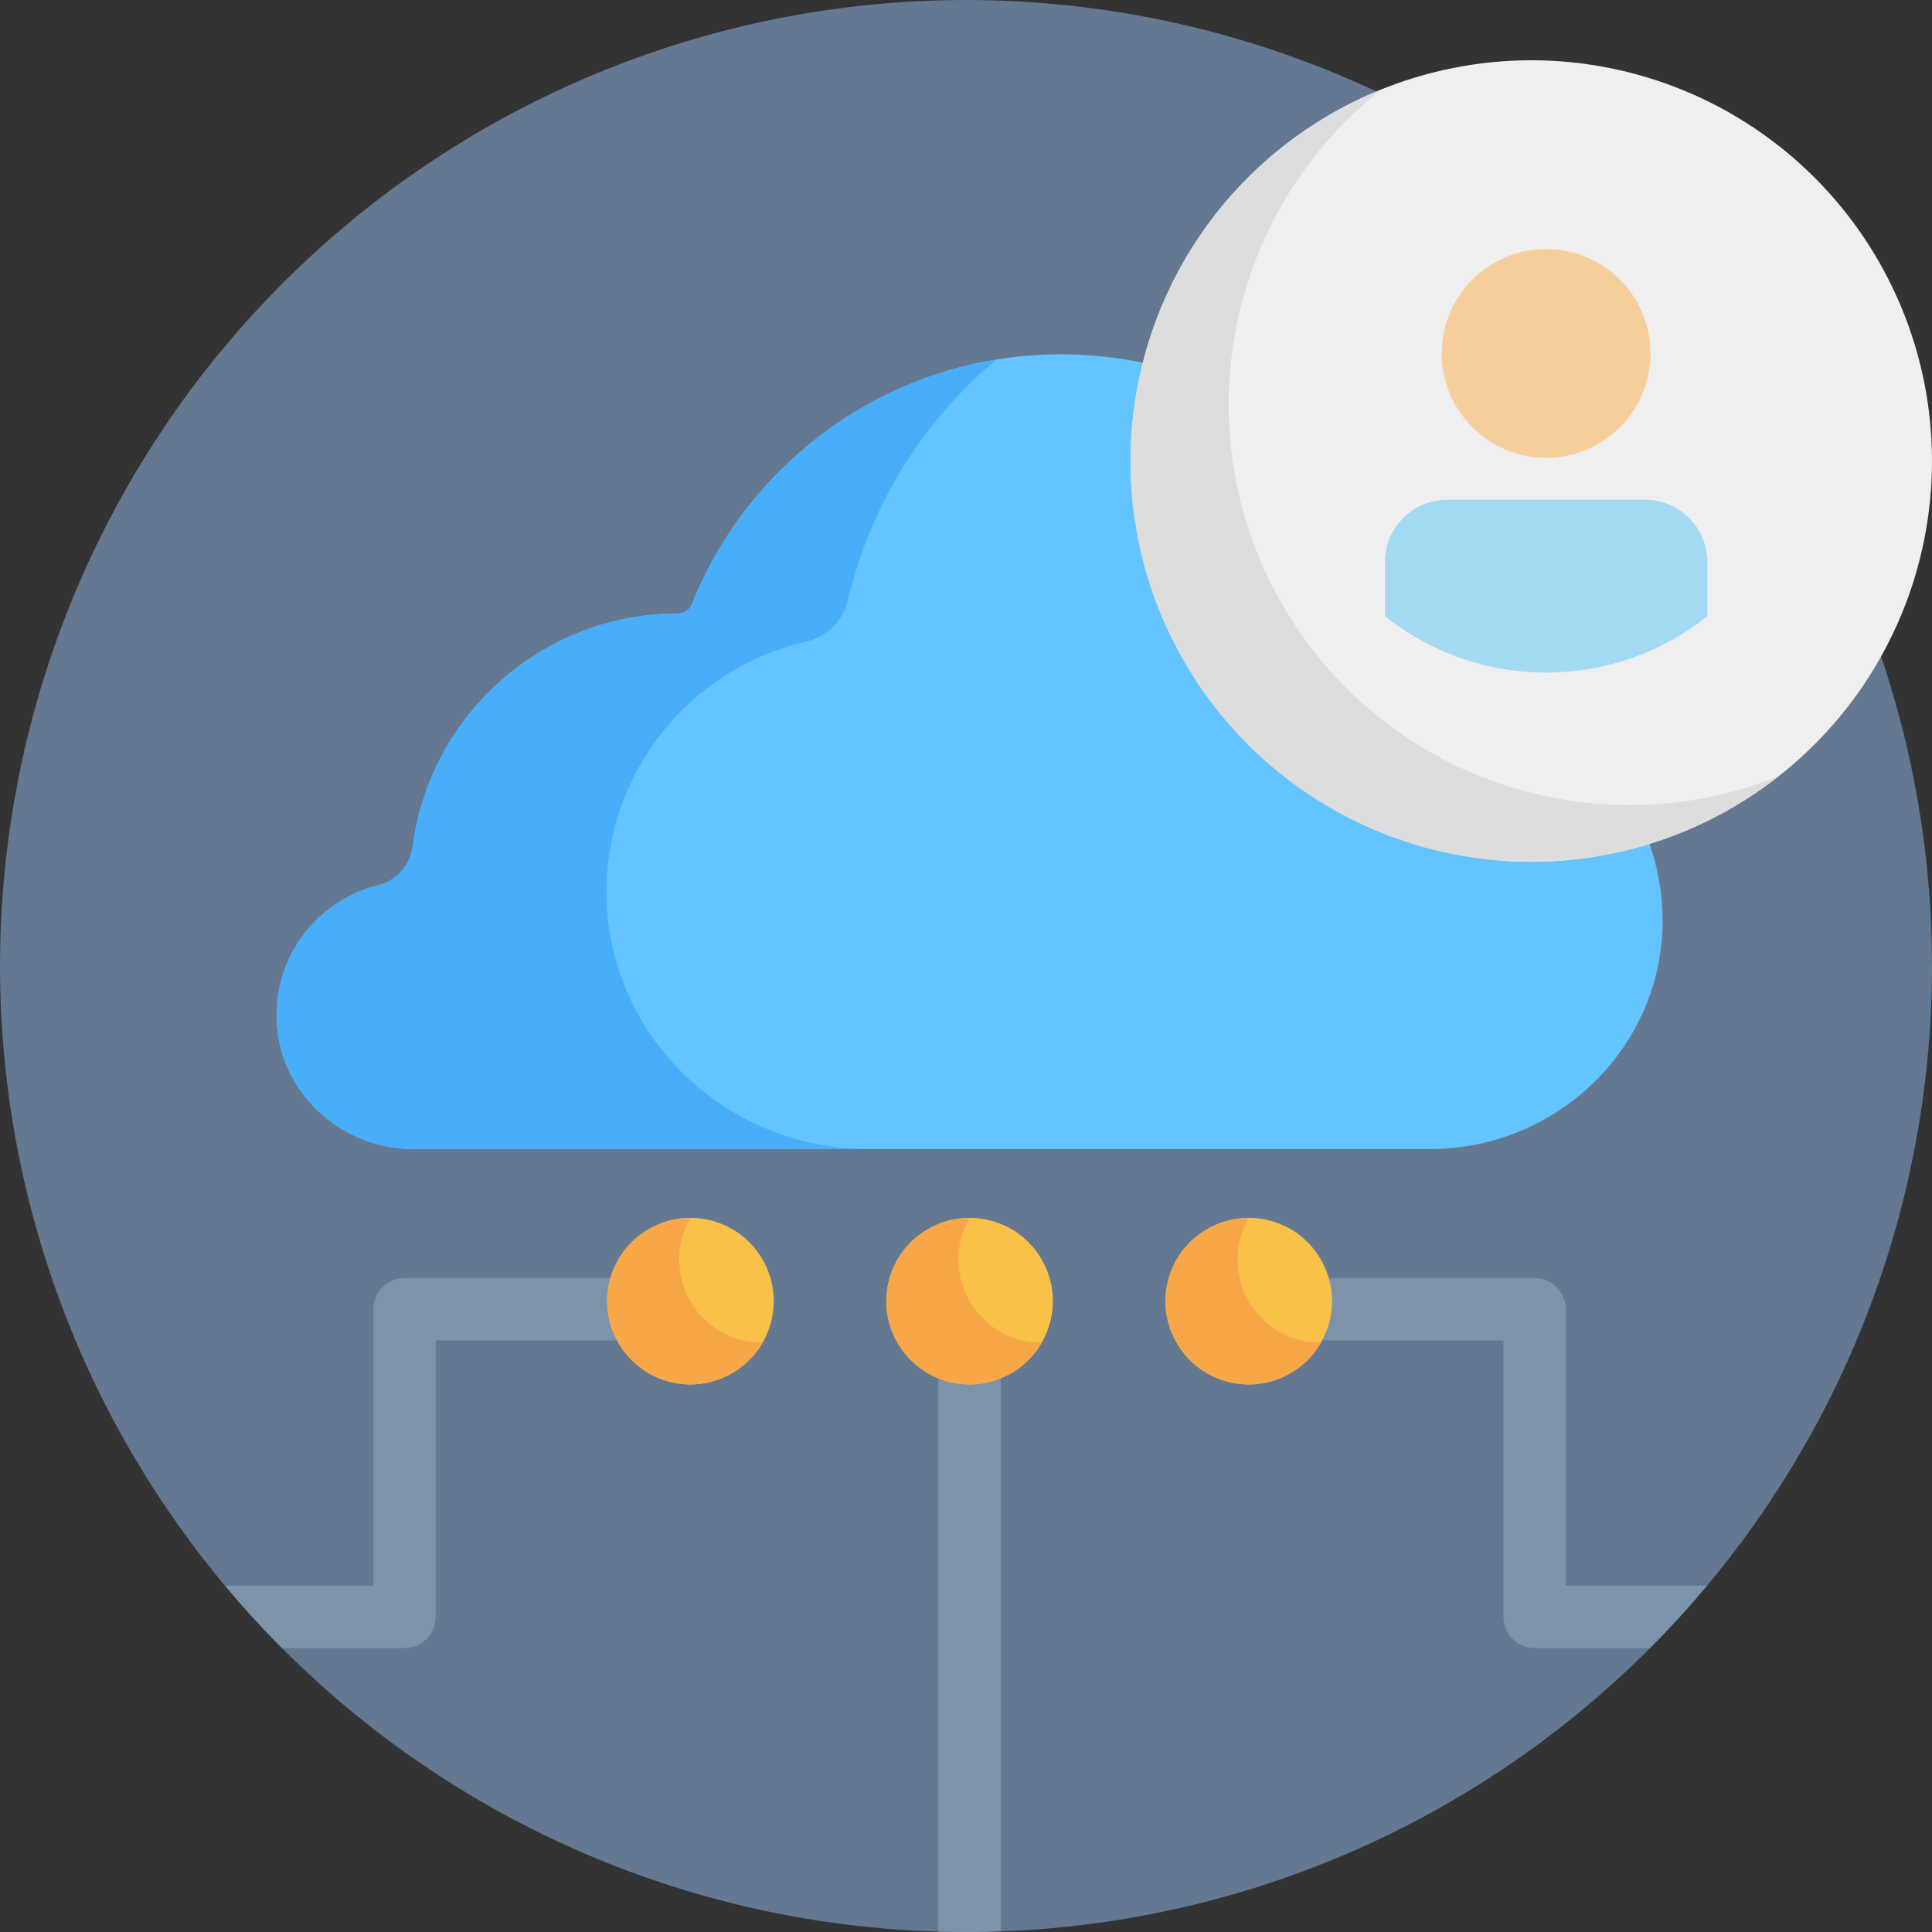 <svg xmlns="http://www.w3.org/2000/svg" xmlns:xlink="http://www.w3.org/1999/xlink" fill="none" width="36" height="36" viewBox="0 0 36 36"><rect x="0" y="0" width="36" height="36" fill="#333333" stroke="none"/><defs><clipPath id="master_svg0_0_9614"><rect x="0" y="0" width="36" height="36" rx="0"></rect></clipPath></defs><g clip-path="url(#master_svg0_0_9614)"><g><path d="M36,18Q36,18.442,35.978,18.883Q35.957,19.325,35.913,19.764Q35.87,20.204,35.805,20.641Q35.74,21.078,35.654,21.512Q35.568,21.945,35.461,22.374Q35.353,22.802,35.225,23.225Q35.097,23.648,34.948,24.064Q34.799,24.48,34.63,24.888Q34.461,25.297,34.272,25.696Q34.083,26.095,33.875,26.485Q33.666,26.875,33.439,27.254Q33.212,27.633,32.966,28Q32.721,28.368,32.458,28.723Q32.194,29.078,31.914,29.419Q31.634,29.761,31.337,30.088Q31.04,30.416,30.728,30.728Q30.416,31.04,30.088,31.337Q29.761,31.634,29.419,31.914Q29.078,32.194,28.723,32.458Q28.368,32.721,28,32.966Q27.633,33.212,27.254,33.439Q26.875,33.666,26.485,33.875Q26.095,34.083,25.696,34.272Q25.297,34.461,24.888,34.63Q24.48,34.799,24.064,34.948Q23.648,35.097,23.225,35.225Q22.802,35.353,22.374,35.461Q21.945,35.568,21.512,35.654Q21.078,35.74,20.641,35.805Q20.204,35.87,19.764,35.913Q19.325,35.957,18.883,35.978Q18.442,36,18,36Q17.558,36,17.117,35.978Q16.675,35.957,16.236,35.913Q15.796,35.87,15.359,35.805Q14.922,35.74,14.488,35.654Q14.055,35.568,13.626,35.461Q13.198,35.353,12.775,35.225Q12.352,35.097,11.936,34.948Q11.52,34.799,11.112,34.63Q10.704,34.461,10.304,34.272Q9.905,34.083,9.515,33.875Q9.125,33.666,8.746,33.439Q8.367,33.212,8,32.966Q7.632,32.721,7.277,32.458Q6.922,32.194,6.581,31.914Q6.239,31.634,5.912,31.337Q5.585,31.04,5.272,30.728Q4.96,30.416,4.663,30.088Q4.366,29.761,4.086,29.419Q3.805,29.078,3.542,28.723Q3.279,28.368,3.034,28Q2.788,27.633,2.561,27.254Q2.334,26.875,2.125,26.485Q1.917,26.095,1.728,25.696Q1.539,25.297,1.37,24.888Q1.201,24.48,1.052,24.064Q0.903,23.648,0.775,23.225Q0.647,22.802,0.539,22.374Q0.432,21.945,0.346,21.512Q0.26,21.078,0.195,20.641Q0.13,20.204,0.087,19.764Q0.043,19.325,0.022,18.883Q0,18.442,0,18Q0,17.558,0.022,17.117Q0.043,16.675,0.087,16.236Q0.13,15.796,0.195,15.359Q0.26,14.922,0.346,14.488Q0.432,14.055,0.539,13.626Q0.647,13.198,0.775,12.775Q0.903,12.352,1.052,11.936Q1.201,11.52,1.37,11.112Q1.539,10.704,1.728,10.304Q1.917,9.905,2.125,9.515Q2.334,9.125,2.561,8.746Q2.788,8.367,3.034,8Q3.279,7.632,3.542,7.277Q3.805,6.922,4.086,6.581Q4.366,6.239,4.663,5.912Q4.96,5.585,5.272,5.272Q5.585,4.96,5.912,4.663Q6.239,4.366,6.581,4.086Q6.922,3.805,7.277,3.542Q7.632,3.279,8,3.034Q8.367,2.788,8.746,2.561Q9.125,2.334,9.515,2.125Q9.905,1.917,10.304,1.728Q10.704,1.539,11.112,1.37Q11.52,1.201,11.936,1.052Q12.352,0.903,12.775,0.775Q13.198,0.647,13.626,0.539Q14.055,0.432,14.488,0.346Q14.922,0.26,15.359,0.195Q15.796,0.13,16.236,0.087Q16.675,0.043,17.117,0.022Q17.558,0,18,0Q18.442,0,18.883,0.022Q19.325,0.043,19.764,0.087Q20.204,0.13,20.641,0.195Q21.078,0.26,21.512,0.346Q21.945,0.432,22.374,0.539Q22.802,0.647,23.225,0.775Q23.648,0.903,24.064,1.052Q24.48,1.201,24.888,1.37Q25.297,1.539,25.696,1.728Q26.095,1.917,26.485,2.125Q26.875,2.334,27.254,2.561Q27.633,2.788,28,3.034Q28.368,3.279,28.723,3.542Q29.078,3.805,29.419,4.086Q29.761,4.366,30.088,4.663Q30.416,4.96,30.728,5.272Q31.04,5.585,31.337,5.912Q31.634,6.239,31.914,6.581Q32.194,6.922,32.458,7.277Q32.721,7.632,32.966,8Q33.212,8.367,33.439,8.746Q33.666,9.125,33.875,9.515Q34.083,9.905,34.272,10.304Q34.461,10.704,34.63,11.112Q34.799,11.52,34.948,11.936Q35.097,12.352,35.225,12.775Q35.353,13.198,35.461,13.626Q35.568,14.055,35.654,14.488Q35.74,14.922,35.805,15.359Q35.87,15.796,35.913,16.236Q35.957,16.675,35.978,17.117Q36,17.558,36,18Z" fill="#647892" fill-opacity="1"></path></g><g><path d="M27.666,12.999C27.324,12.922,27.06,12.656,26.98,12.315C26.215,9.041,23.277,6.602,19.77,6.602C16.65,6.602,13.981,8.531,12.89,11.262C12.82,11.439,12.629,11.434,12.638,11.431C10.105,11.431,8.013,13.319,7.691,15.764C7.645,16.115,7.397,16.408,7.053,16.493C5.942,16.765,5.123,17.78,5.154,18.982C5.189,20.344,6.343,21.411,7.704,21.411C7.704,21.411,26.648,21.411,26.648,21.411C28.992,21.411,30.951,19.549,30.98,17.205C31.005,15.154,29.58,13.433,27.666,12.999Z" fill="#64C4FF" fill-opacity="1"></path></g><g><path d="M11.302,16.683C11.274,14.377,12.876,12.441,15.028,11.954C15.412,11.867,15.71,11.568,15.799,11.185C16.216,9.401,17.207,7.838,18.565,6.7C15.976,7.124,13.837,8.89,12.89,11.262C12.82,11.439,12.629,11.434,12.638,11.431C10.105,11.431,8.013,13.319,7.691,15.764C7.645,16.115,7.397,16.408,7.053,16.493C5.942,16.765,5.123,17.78,5.154,18.982C5.189,20.344,6.343,21.411,7.704,21.411C7.704,21.411,16.172,21.411,16.172,21.411C13.537,21.411,11.335,19.317,11.302,16.683Z" fill="#48AEF9" fill-opacity="1"></path></g><g><path d="M36,8.59Q36,8.773,35.991,8.956Q35.982,9.139,35.964,9.322Q35.946,9.504,35.919,9.686Q35.892,9.867,35.857,10.047Q35.821,10.226,35.776,10.404Q35.732,10.582,35.679,10.758Q35.625,10.933,35.564,11.106Q35.502,11.278,35.432,11.447Q35.362,11.617,35.283,11.782Q35.205,11.948,35.118,12.11Q35.032,12.271,34.938,12.429Q34.844,12.586,34.742,12.738Q34.64,12.891,34.531,13.038Q34.421,13.185,34.305,13.327Q34.189,13.469,34.066,13.604Q33.943,13.74,33.813,13.87Q33.683,13.999,33.548,14.122Q33.412,14.246,33.27,14.362Q33.128,14.478,32.981,14.587Q32.834,14.697,32.682,14.798Q32.529,14.9,32.372,14.994Q32.215,15.089,32.053,15.175Q31.891,15.261,31.726,15.34Q31.56,15.418,31.391,15.488Q31.221,15.559,31.049,15.62Q30.876,15.682,30.701,15.735Q30.525,15.788,30.348,15.833Q30.17,15.878,29.99,15.913Q29.81,15.949,29.629,15.976Q29.448,16.003,29.265,16.021Q29.083,16.039,28.9,16.048Q28.717,16.057,28.533,16.057Q28.35,16.057,28.167,16.048Q27.984,16.039,27.801,16.021Q27.619,16.003,27.438,15.976Q27.256,15.949,27.077,15.913Q26.897,15.878,26.719,15.833Q26.541,15.788,26.366,15.735Q26.19,15.682,26.018,15.62Q25.845,15.559,25.676,15.488Q25.507,15.418,25.341,15.34Q25.175,15.261,25.013,15.175Q24.852,15.089,24.695,14.994Q24.537,14.9,24.385,14.798Q24.233,14.697,24.085,14.587Q23.938,14.478,23.796,14.362Q23.655,14.246,23.519,14.122Q23.383,13.999,23.253,13.87Q23.124,13.74,23.001,13.604Q22.878,13.469,22.761,13.327Q22.645,13.185,22.536,13.038Q22.427,12.891,22.325,12.738Q22.223,12.586,22.129,12.429Q22.035,12.271,21.948,12.11Q21.862,11.948,21.783,11.782Q21.705,11.617,21.635,11.447Q21.565,11.278,21.503,11.106Q21.441,10.933,21.388,10.758Q21.335,10.582,21.29,10.404Q21.246,10.226,21.21,10.047Q21.174,9.867,21.147,9.686Q21.12,9.504,21.102,9.322Q21.084,9.139,21.075,8.956Q21.067,8.773,21.067,8.59Q21.067,8.407,21.075,8.224Q21.084,8.041,21.102,7.858Q21.12,7.676,21.147,7.494Q21.174,7.313,21.21,7.133Q21.246,6.954,21.29,6.776Q21.335,6.598,21.388,6.423Q21.441,6.247,21.503,6.075Q21.565,5.902,21.635,5.733Q21.705,5.563,21.783,5.398Q21.862,5.232,21.948,5.07Q22.035,4.909,22.129,4.751Q22.223,4.594,22.325,4.442Q22.427,4.289,22.536,4.142Q22.645,3.995,22.761,3.853Q22.878,3.711,23.001,3.576Q23.124,3.44,23.253,3.31Q23.383,3.181,23.519,3.058Q23.655,2.934,23.796,2.818Q23.938,2.702,24.085,2.593Q24.233,2.483,24.385,2.382Q24.537,2.28,24.695,2.186Q24.852,2.091,25.013,2.005Q25.175,1.919,25.341,1.84Q25.507,1.762,25.676,1.692Q25.845,1.622,26.018,1.56Q26.19,1.498,26.366,1.445Q26.541,1.392,26.719,1.347Q26.897,1.303,27.077,1.267Q27.256,1.231,27.438,1.204Q27.619,1.177,27.801,1.159Q27.984,1.141,28.167,1.132Q28.35,1.123,28.533,1.123Q28.717,1.123,28.9,1.132Q29.083,1.141,29.265,1.159Q29.448,1.177,29.629,1.204Q29.81,1.231,29.99,1.267Q30.17,1.303,30.348,1.347Q30.525,1.392,30.701,1.445Q30.876,1.498,31.049,1.56Q31.221,1.622,31.391,1.692Q31.56,1.762,31.726,1.84Q31.891,1.919,32.053,2.005Q32.215,2.091,32.372,2.186Q32.529,2.28,32.682,2.382Q32.834,2.483,32.981,2.593Q33.128,2.702,33.27,2.818Q33.412,2.934,33.548,3.058Q33.683,3.181,33.813,3.31Q33.943,3.44,34.066,3.576Q34.189,3.711,34.305,3.853Q34.421,3.995,34.531,4.142Q34.64,4.289,34.742,4.442Q34.844,4.594,34.938,4.751Q35.032,4.909,35.118,5.07Q35.205,5.232,35.283,5.398Q35.362,5.563,35.432,5.733Q35.502,5.902,35.564,6.075Q35.625,6.247,35.679,6.423Q35.732,6.598,35.776,6.776Q35.821,6.954,35.857,7.133Q35.892,7.313,35.919,7.494Q35.946,7.676,35.964,7.858Q35.982,8.041,35.991,8.224Q36,8.407,36,8.59Z" fill="#EFEFEF" fill-opacity="1"></path></g><g><g><path d="M30.652,9.312C30.652,9.312,26.969,9.312,26.969,9.312C26.326,9.312,25.806,9.833,25.806,10.475C25.806,10.475,25.806,11.482,25.806,11.482C26.63,12.139,27.674,12.532,28.81,12.532C29.946,12.532,30.99,12.139,31.815,11.482C31.815,11.482,31.815,10.475,31.815,10.475C31.815,9.833,31.294,9.312,30.652,9.312Z" fill="#A4D9F4" fill-opacity="1"></path></g><g><path d="M30.755,6.586Q30.755,6.682,30.746,6.777Q30.736,6.872,30.718,6.965Q30.699,7.059,30.671,7.151Q30.644,7.242,30.607,7.33Q30.57,7.419,30.525,7.503Q30.48,7.587,30.427,7.667Q30.374,7.746,30.314,7.82Q30.253,7.894,30.185,7.961Q30.118,8.029,30.044,8.09Q29.97,8.15,29.891,8.203Q29.811,8.256,29.727,8.301Q29.643,8.347,29.554,8.383Q29.466,8.42,29.375,8.447Q29.283,8.475,29.189,8.494Q29.096,8.512,29.001,8.522Q28.905,8.531,28.81,8.531Q28.714,8.531,28.619,8.522Q28.524,8.512,28.43,8.494Q28.337,8.475,28.245,8.447Q28.154,8.42,28.065,8.383Q27.977,8.347,27.893,8.301Q27.809,8.256,27.729,8.203Q27.65,8.15,27.576,8.09Q27.502,8.029,27.434,7.961Q27.367,7.894,27.306,7.82Q27.246,7.746,27.193,7.667Q27.139,7.587,27.094,7.503Q27.049,7.419,27.013,7.33Q26.976,7.242,26.948,7.151Q26.921,7.059,26.902,6.965Q26.883,6.872,26.874,6.777Q26.865,6.682,26.865,6.586Q26.865,6.49,26.874,6.395Q26.883,6.3,26.902,6.206Q26.921,6.113,26.948,6.021Q26.976,5.93,27.013,5.842Q27.049,5.753,27.094,5.669Q27.139,5.585,27.193,5.505Q27.246,5.426,27.306,5.352Q27.367,5.278,27.434,5.211Q27.502,5.143,27.576,5.082Q27.65,5.022,27.729,4.969Q27.809,4.916,27.893,4.87Q27.977,4.825,28.065,4.789Q28.154,4.752,28.245,4.725Q28.337,4.697,28.43,4.678Q28.524,4.66,28.619,4.65Q28.714,4.641,28.81,4.641Q28.905,4.641,29.001,4.65Q29.096,4.66,29.189,4.678Q29.283,4.697,29.375,4.725Q29.466,4.752,29.554,4.789Q29.643,4.825,29.727,4.87Q29.811,4.916,29.891,4.969Q29.97,5.022,30.044,5.082Q30.118,5.143,30.185,5.211Q30.253,5.278,30.314,5.352Q30.374,5.426,30.427,5.505Q30.48,5.585,30.525,5.669Q30.57,5.753,30.607,5.842Q30.644,5.93,30.671,6.021Q30.699,6.113,30.718,6.206Q30.736,6.3,30.746,6.395Q30.755,6.49,30.755,6.586Z" fill="#F7CF9C" fill-opacity="1"></path></g></g><g><path d="M23.896,11.268C22.013,8.007,22.87,3.917,25.752,1.661C25.429,1.791,25.11,1.945,24.8,2.124C21.229,4.186,20.005,8.752,22.067,12.324C24.129,15.895,28.695,17.119,32.267,15.057C32.577,14.878,32.869,14.679,33.144,14.464C29.749,15.832,25.778,14.529,23.896,11.268Z" fill="#DDDDDD" fill-opacity="1"></path></g><g><g><path d="M18.067,25.022C17.746,25.022,17.486,25.282,17.486,25.603C17.486,25.603,17.486,35.992,17.486,35.992C17.657,35.997,17.828,36,18,36C18.217,36,18.432,35.995,18.647,35.987C18.647,35.987,18.647,25.603,18.647,25.603C18.647,25.282,18.387,25.022,18.067,25.022Z" fill="#7D93AA" fill-opacity="1"></path></g><g><path d="M31.806,29.548C31.806,29.548,29.175,29.548,29.175,29.548C29.175,29.548,29.175,24.395,29.175,24.395C29.175,24.075,28.916,23.815,28.595,23.815C28.595,23.815,24.627,23.815,24.627,23.815C24.307,23.815,24.047,24.074,24.047,24.395C24.047,24.716,24.306,24.975,24.627,24.975C24.627,24.975,28.015,24.975,28.015,24.975C28.015,24.975,28.015,30.128,28.015,30.128C28.015,30.449,28.274,30.709,28.595,30.709C28.595,30.709,30.747,30.709,30.747,30.709C31.116,30.338,31.47,29.95,31.806,29.548Z" fill="#7D93AA" fill-opacity="1"></path></g><g><path d="M11.506,23.815C11.506,23.815,7.539,23.815,7.539,23.815C7.218,23.815,6.958,24.074,6.958,24.395C6.958,24.395,6.958,29.548,6.958,29.548C6.958,29.548,4.194,29.548,4.194,29.548C4.53,29.95,4.884,30.338,5.254,30.709C5.254,30.709,7.539,30.709,7.539,30.709C7.859,30.709,8.119,30.449,8.119,30.128C8.119,30.128,8.119,24.975,8.119,24.975C8.119,24.975,11.506,24.975,11.506,24.975C11.827,24.975,12.087,24.716,12.087,24.395C12.087,24.074,11.827,23.815,11.506,23.815Z" fill="#7D93AA" fill-opacity="1"></path></g></g><g><path d="M13.266,22.746C12.44,22.525,11.588,23.017,11.366,23.843C11.366,23.843,11.366,23.843,11.366,23.843C11.145,24.67,11.637,25.522,12.463,25.744C12.863,25.851,13.281,25.795,13.64,25.588C14,25.38,14.257,25.046,14.364,24.646C14.471,24.246,14.416,23.828,14.209,23.469C14.001,23.11,13.667,22.853,13.266,22.746Z" fill="#FAC149" fill-opacity="1"></path></g><g><path d="M13.807,24.968C12.98,24.746,12.488,23.894,12.709,23.067C12.709,23.067,12.709,23.068,12.709,23.068C12.745,22.934,12.799,22.81,12.866,22.695C12.181,22.695,11.552,23.151,11.366,23.843C11.366,23.843,11.366,23.843,11.366,23.843C11.145,24.67,11.637,25.522,12.463,25.744C12.863,25.85,13.281,25.795,13.64,25.588C13.88,25.449,14.073,25.253,14.208,25.019C14.074,25.019,13.939,25.003,13.807,24.968Z" fill="#F8A748" fill-opacity="1"></path></g><g><path d="M18.468,22.746C17.642,22.525,16.789,23.017,16.568,23.843C16.568,23.843,16.568,23.843,16.568,23.843C16.346,24.67,16.839,25.522,17.665,25.744C18.064,25.851,18.482,25.795,18.842,25.588C19.201,25.38,19.458,25.046,19.565,24.646C19.673,24.246,19.618,23.828,19.41,23.469C19.203,23.11,18.868,22.853,18.468,22.746Z" fill="#FAC149" fill-opacity="1"></path></g><g><path d="M19.008,24.968C18.182,24.746,17.69,23.894,17.911,23.067C17.911,23.067,17.911,23.068,17.911,23.068C17.947,22.934,18.001,22.81,18.067,22.695C17.382,22.695,16.753,23.151,16.568,23.843C16.568,23.843,16.568,23.843,16.568,23.843C16.346,24.67,16.839,25.522,17.665,25.744C18.064,25.85,18.482,25.795,18.842,25.588C19.082,25.449,19.275,25.253,19.409,25.019C19.276,25.019,19.141,25.003,19.008,24.968Z" fill="#F8A748" fill-opacity="1"></path></g><g><path d="M23.67,22.746C22.844,22.525,21.991,23.017,21.77,23.843C21.77,23.843,21.77,23.843,21.77,23.843C21.548,24.67,22.04,25.522,22.867,25.744C23.266,25.851,23.684,25.795,24.044,25.588C24.403,25.38,24.66,25.046,24.767,24.646C24.874,24.246,24.819,23.828,24.612,23.469C24.405,23.11,24.07,22.853,23.67,22.746Z" fill="#FAC149" fill-opacity="1"></path></g><g><path d="M24.21,24.968C23.384,24.746,22.892,23.894,23.113,23.067C23.113,23.067,23.113,23.068,23.113,23.068C23.149,22.934,23.203,22.81,23.269,22.695C22.584,22.695,21.955,23.151,21.77,23.843C21.77,23.843,21.77,23.843,21.77,23.843C21.548,24.67,22.04,25.522,22.867,25.744C23.266,25.85,23.684,25.795,24.044,25.588C24.284,25.449,24.477,25.253,24.611,25.019C24.477,25.019,24.343,25.003,24.21,24.968Z" fill="#F8A748" fill-opacity="1"></path></g></g></svg>